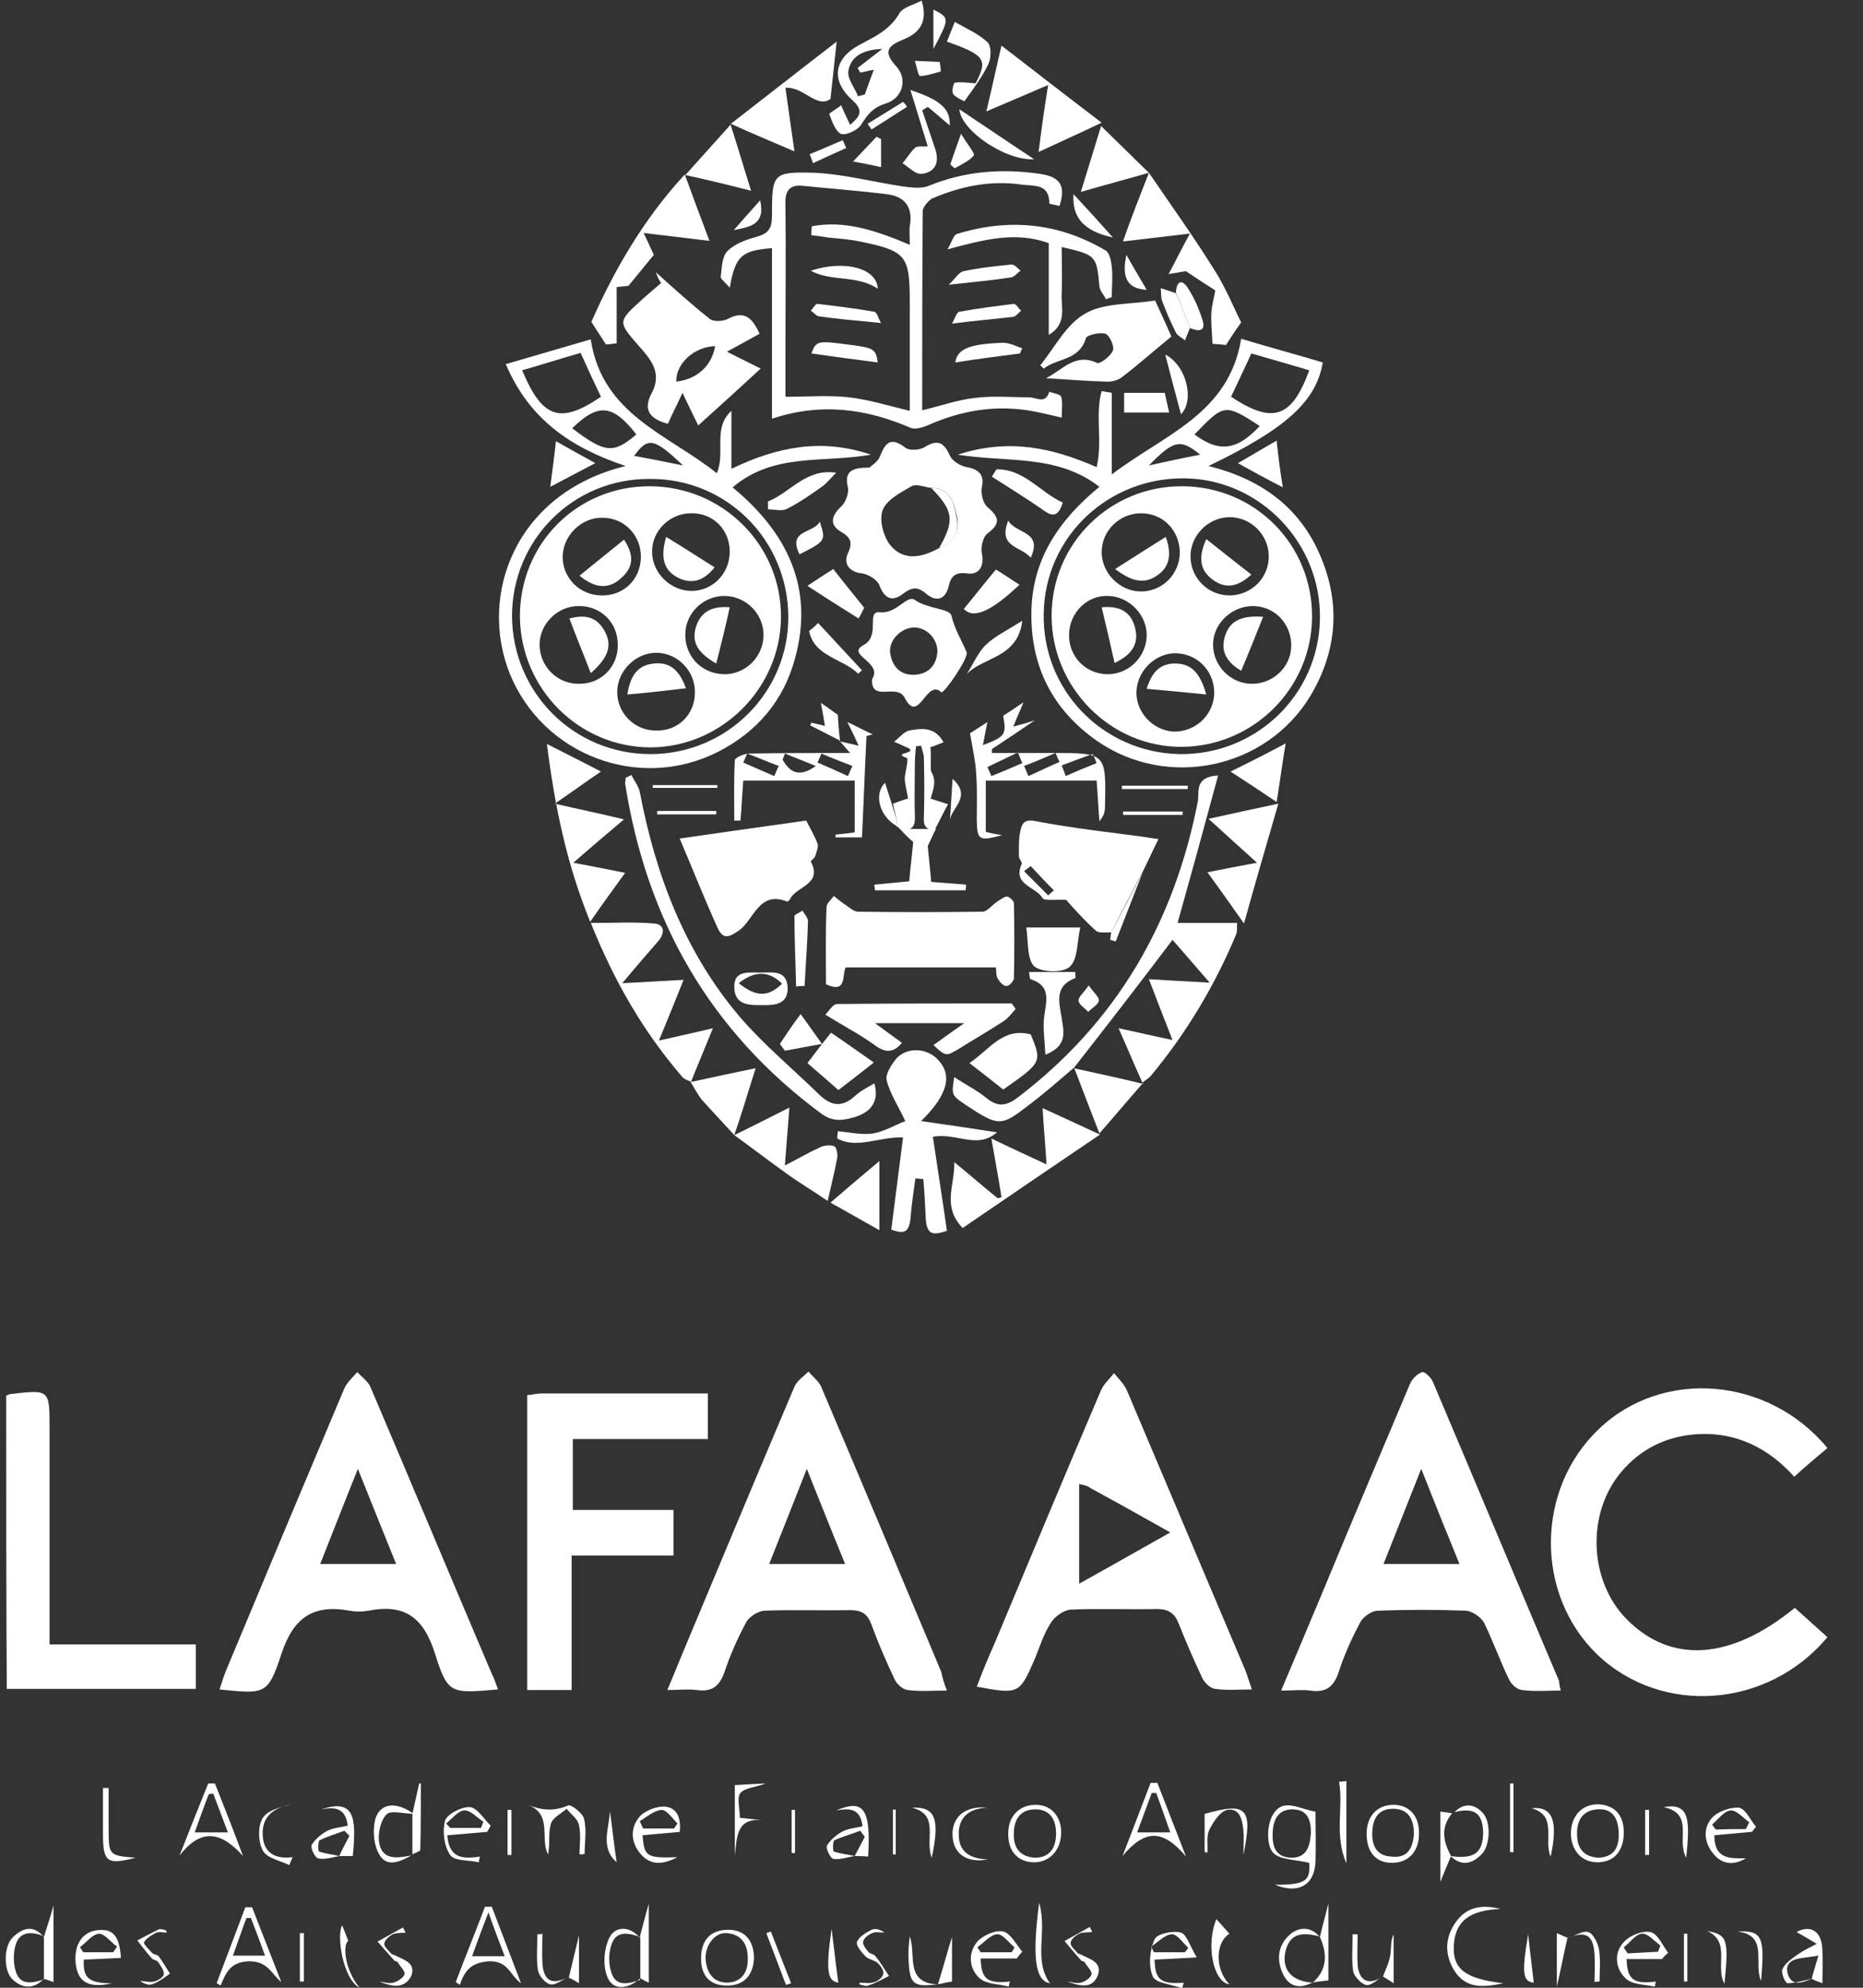 <svg width="30" height="32" viewBox="0 0 30 32" fill="none" xmlns="http://www.w3.org/2000/svg">
<rect x="0" y="0" width="30" height="32" fill="#333333" stroke="none"/>
<path d="M15.248 27.216C15.013 27.216 14.814 27.234 14.614 27.207C14.542 27.198 14.442 27.116 14.406 27.035C14.27 26.745 14.143 26.455 14.034 26.156C13.971 25.984 13.88 25.921 13.69 25.921C13.228 25.93 12.766 25.912 12.304 25.93C12.204 25.939 12.059 26.029 12.014 26.12C11.878 26.374 11.76 26.636 11.67 26.908C11.588 27.144 11.47 27.243 11.217 27.207C11.072 27.189 10.927 27.207 10.746 27.207C10.836 26.99 10.918 26.799 10.99 26.618C11.588 25.187 12.186 23.755 12.793 22.324C12.838 22.224 12.938 22.161 13.02 22.079C13.083 22.161 13.174 22.224 13.219 22.315C13.871 23.846 14.515 25.386 15.158 26.917C15.176 27.017 15.203 27.098 15.248 27.216ZM13.609 25.178C13.4 24.67 13.21 24.19 12.992 23.646C12.775 24.199 12.585 24.679 12.386 25.178C12.82 25.178 13.192 25.178 13.609 25.178Z" fill="white"/>
<path d="M25.133 27.216C24.907 27.216 24.707 27.234 24.508 27.207C24.426 27.198 24.336 27.116 24.299 27.035C24.154 26.736 24.046 26.428 23.901 26.129C23.855 26.038 23.71 25.939 23.611 25.93C23.14 25.912 22.66 25.912 22.189 25.93C22.089 25.93 21.944 26.029 21.898 26.129C21.763 26.383 21.645 26.645 21.554 26.926C21.473 27.162 21.346 27.252 21.101 27.216C20.965 27.198 20.82 27.216 20.63 27.216C20.875 26.636 21.101 26.102 21.328 25.558C21.781 24.462 22.243 23.375 22.705 22.279C22.741 22.197 22.823 22.115 22.904 22.088C22.94 22.079 23.049 22.179 23.076 22.251C23.756 23.855 24.426 25.459 25.106 27.062C25.106 27.108 25.115 27.144 25.133 27.216ZM23.502 25.178C23.294 24.67 23.104 24.199 22.886 23.646C22.669 24.199 22.478 24.67 22.279 25.178C22.696 25.178 23.067 25.178 23.502 25.178Z" fill="white"/>
<path d="M8.019 27.198C7.258 27.262 7.212 27.28 7.004 26.618C6.823 26.048 6.524 25.812 5.935 25.93C5.835 25.948 5.726 25.948 5.627 25.93C5.038 25.821 4.721 26.048 4.531 26.628C4.313 27.289 4.268 27.271 3.534 27.198C3.57 27.099 3.597 26.999 3.634 26.908C4.268 25.386 4.902 23.873 5.545 22.351C5.591 22.252 5.681 22.17 5.754 22.088C5.826 22.17 5.935 22.242 5.971 22.342C6.623 23.873 7.267 25.413 7.919 26.945C7.955 27.017 7.982 27.09 8.019 27.198ZM6.379 25.178C6.17 24.661 5.98 24.19 5.763 23.647C5.536 24.208 5.355 24.68 5.156 25.178C5.572 25.178 5.944 25.178 6.379 25.178Z" fill="white"/>
<path d="M29.427 23.311C29.255 23.456 29.083 23.601 28.893 23.773C28.476 23.311 27.942 23.031 27.262 23.094C26.8 23.139 26.41 23.339 26.111 23.692C25.541 24.362 25.586 25.45 26.193 26.066C26.909 26.791 27.869 26.727 28.902 25.884C29.074 26.038 29.255 26.202 29.427 26.356C28.467 27.506 26.755 27.624 25.722 26.637C24.716 25.667 24.725 23.973 25.749 23.003C26.773 22.025 28.476 22.161 29.427 23.311Z" fill="white"/>
<path d="M20.159 27.198C19.942 27.198 19.751 27.216 19.57 27.189C19.488 27.18 19.398 27.09 19.362 27.017C19.226 26.727 19.099 26.437 18.981 26.138C18.918 25.975 18.818 25.903 18.637 25.903C18.175 25.912 17.704 25.893 17.242 25.912C17.133 25.921 16.988 26.02 16.925 26.12C16.807 26.301 16.743 26.51 16.662 26.709C16.417 27.271 16.408 27.28 15.729 27.153C15.819 26.917 15.91 26.691 16.009 26.473C16.58 25.105 17.151 23.737 17.731 22.378C17.776 22.279 17.867 22.197 17.939 22.106C18.012 22.197 18.102 22.279 18.148 22.387C18.782 23.882 19.416 25.386 20.05 26.881C20.087 26.972 20.114 27.071 20.159 27.198ZM17.378 23.891C17.378 24.426 17.378 24.924 17.378 25.495C17.885 25.214 18.329 24.96 18.845 24.67C18.365 24.399 17.957 24.172 17.559 23.955C17.514 23.919 17.459 23.909 17.378 23.891Z" fill="white"/>
<path d="M8.49 22.46C8.58 22.451 8.653 22.433 8.716 22.433C9.604 22.433 10.483 22.433 11.398 22.433C11.398 22.677 11.398 22.904 11.398 23.166C10.682 23.166 9.967 23.166 9.224 23.166C9.224 23.565 9.224 23.919 9.224 24.308C9.767 24.308 10.293 24.308 10.845 24.308C10.845 24.562 10.845 24.788 10.845 25.042C10.311 25.042 9.776 25.042 9.205 25.042C9.205 25.776 9.205 26.482 9.205 27.207C8.943 27.207 8.725 27.207 8.49 27.207C8.49 25.613 8.49 24.036 8.49 22.46Z" fill="white"/>
<path d="M15.421 7.32C16.254 7.049 16.952 7.212 17.659 7.52C17.758 7.112 17.631 6.677 17.74 6.297C17.794 6.306 17.849 6.315 17.903 6.324C17.903 6.732 17.903 7.148 17.903 7.638C18.746 6.994 19.788 6.668 19.987 5.454C20.44 5.59 20.875 5.708 21.301 5.835C21.192 6.469 20.703 6.904 19.461 7.502C20.295 7.71 20.92 8.154 21.255 8.933C21.59 9.703 21.536 10.464 21.11 11.189C20.404 12.376 18.8 12.72 17.659 11.923C16.952 11.425 16.599 10.736 16.608 9.866C16.617 9.006 17.052 8.371 17.704 7.837C17.024 7.311 16.236 7.447 15.421 7.32ZM18.99 12.14C20.223 12.159 21.237 11.189 21.255 9.957C21.273 8.752 20.304 7.728 19.099 7.701C17.849 7.674 16.825 8.643 16.807 9.875C16.78 11.108 17.758 12.113 18.99 12.14ZM19.824 6.387C20.494 6.831 20.802 6.732 21.083 5.961C20.775 5.871 20.467 5.78 20.15 5.69C20.041 5.934 19.933 6.152 19.824 6.387ZM19.235 6.994C19.634 7.293 19.924 7.248 20.286 6.858C19.724 6.496 19.715 6.496 19.235 6.994ZM18.501 7.493C18.791 7.429 19.036 7.375 19.326 7.32C19.008 7.058 18.9 7.085 18.501 7.493Z" fill="white"/>
<path d="M10.075 7.502C9.178 7.203 8.517 6.741 8.145 5.862C8.617 5.726 9.042 5.599 9.513 5.463C9.695 6.677 10.764 6.994 11.543 7.619C11.688 7.275 11.47 6.895 11.778 6.614C11.778 6.904 11.778 7.194 11.778 7.547C12.512 7.194 13.228 7.049 14.025 7.32C13.246 7.456 12.458 7.284 11.797 7.846C12.666 8.562 13.119 9.459 12.802 10.6C12.621 11.28 12.186 11.787 11.561 12.104C10.293 12.747 8.743 12.159 8.209 10.845C7.701 9.576 8.299 7.937 10.075 7.502ZM10.474 12.14C11.706 12.14 12.703 11.144 12.694 9.921C12.684 8.688 11.697 7.701 10.465 7.71C9.233 7.701 8.245 8.688 8.245 9.921C8.254 11.153 9.242 12.14 10.474 12.14ZM9.677 6.387C9.568 6.161 9.459 5.925 9.35 5.681C9.033 5.771 8.725 5.871 8.408 5.961C8.734 6.741 9.024 6.831 9.677 6.387ZM10.247 6.994C9.867 6.505 9.631 6.487 9.214 6.895C9.74 7.293 9.876 7.311 10.247 6.994ZM10.999 7.493C10.528 7.049 10.438 7.031 10.211 7.339C10.456 7.384 10.691 7.429 10.999 7.493Z" fill="white"/>
<path d="M0.1 22.469C0.136 22.451 0.154 22.442 0.173 22.442C0.798 22.369 0.798 22.369 0.798 22.985C0.798 24.018 0.798 25.051 0.798 26.075C0.798 26.193 0.798 26.319 0.798 26.473C1.595 26.473 2.365 26.473 3.153 26.473C3.153 26.727 3.153 26.945 3.153 27.189C2.148 27.189 1.142 27.189 0.109 27.189C0.1 25.631 0.1 24.054 0.1 22.469Z" fill="white"/>
<path d="M17.061 3.316C17.006 3.298 16.897 3.289 16.897 3.271C16.897 2.945 16.635 2.999 16.453 2.972C15.946 2.899 15.466 2.999 15.004 3.198C14.95 3.234 14.859 3.334 14.859 3.398C14.85 4.458 14.85 5.518 14.85 6.605C15.158 6.532 15.43 6.433 15.71 6.405C15.991 6.369 16.281 6.396 16.571 6.396C16.689 6.396 16.834 6.514 16.897 6.306C16.961 6.333 17.07 6.342 17.088 6.387C17.115 6.478 17.097 6.587 17.097 6.723C16.897 6.677 16.725 6.632 16.544 6.605C16 6.523 15.475 6.614 14.977 6.831C14.877 6.877 14.741 6.922 14.66 6.886C13.944 6.578 13.219 6.478 12.431 6.741C12.431 5.798 12.431 4.892 12.431 3.995C11.941 4.032 11.842 4.122 11.751 4.63C11.679 4.548 11.606 4.494 11.606 4.458C11.624 4.313 11.624 4.131 11.715 4.041C11.833 3.923 12.014 3.86 12.177 3.814C12.376 3.76 12.431 3.678 12.431 3.47C12.431 2.8 12.44 2.763 13.101 2.781C13.572 2.8 14.043 2.926 14.524 2.999C14.669 3.017 14.832 3.044 14.959 2.99C15.538 2.754 16.136 2.709 16.752 2.8C17.042 2.845 17.178 2.963 17.061 3.316ZM13.065 3.787C13.065 3.742 13.065 3.697 13.074 3.642C13.609 3.542 14.116 3.715 14.65 3.941C14.65 3.805 14.641 3.724 14.65 3.642C14.705 3.343 14.578 3.162 14.279 3.126C13.826 3.071 13.364 3.035 12.911 2.99C12.694 2.972 12.639 3.099 12.648 3.298C12.657 4.077 12.648 4.865 12.648 5.653C12.648 5.907 12.648 6.161 12.648 6.387C13.02 6.387 13.346 6.36 13.672 6.396C13.989 6.433 14.306 6.532 14.65 6.614C14.65 6.016 14.65 5.445 14.65 4.865C14.65 4.113 14.596 4.041 13.844 3.887C13.672 3.851 13.5 3.841 13.328 3.823C13.228 3.805 13.146 3.796 13.065 3.787Z" fill="white"/>
<path d="M13.998 7.529C14.025 7.502 14.134 7.438 14.17 7.348C14.261 7.112 14.351 7.031 14.587 7.212C14.65 7.257 14.814 7.248 14.895 7.194C15.094 7.076 15.194 7.112 15.294 7.33C15.33 7.42 15.466 7.502 15.566 7.52C15.774 7.556 15.855 7.656 15.81 7.846C15.792 7.946 15.828 8.1 15.901 8.163C16.091 8.326 16.118 8.426 15.901 8.589C15.828 8.643 15.792 8.806 15.81 8.906C15.855 9.105 15.774 9.259 15.575 9.232C15.384 9.205 15.312 9.277 15.276 9.441C15.221 9.658 15.076 9.694 14.913 9.558C14.777 9.441 14.687 9.45 14.542 9.558C14.37 9.694 14.243 9.64 14.161 9.422C14.125 9.332 13.989 9.25 13.889 9.232C13.69 9.214 13.572 9.087 13.654 8.906C13.735 8.734 13.699 8.652 13.545 8.562C13.355 8.453 13.382 8.308 13.545 8.154C13.618 8.091 13.672 7.937 13.654 7.846C13.6 7.629 13.672 7.52 13.998 7.529ZM15.122 8.824C15.366 8.743 15.457 8.535 15.412 8.326C15.366 8.118 15.312 7.855 15.004 7.855C14.895 7.846 14.759 7.783 14.678 7.828C14.505 7.928 14.279 8.045 14.216 8.208C14.152 8.362 14.225 8.625 14.324 8.761C14.542 9.042 14.841 8.978 15.122 8.824Z" fill="white"/>
<path d="M17.296 17.187C17.051 17.395 16.816 17.604 16.562 17.794C16.118 18.138 16.082 18.138 15.547 17.785C15.321 17.631 15.321 17.631 15.366 17.341C15.547 17.459 15.729 17.549 15.883 17.676C16.064 17.821 16.2 17.812 16.39 17.667C17.985 16.453 18.909 14.849 19.289 12.901C19.316 12.756 19.226 12.503 19.615 12.485C19.398 13.291 19.189 14.052 18.963 14.858C19.262 14.858 19.588 14.858 19.923 14.858C19.914 14.949 19.923 14.985 19.914 15.021C19.57 15.855 19.108 16.625 18.537 17.314C18.501 17.359 18.447 17.386 18.392 17.431L18.401 17.441C18.274 17.16 18.157 16.879 18.012 16.553C18.311 16.616 18.573 16.679 18.881 16.743C18.746 16.398 18.628 16.1 18.501 15.764C18.836 15.783 19.126 15.801 19.479 15.819C19.226 15.529 19.026 15.293 18.881 15.13C18.347 15.837 17.822 16.516 17.296 17.187Z" fill="white"/>
<path d="M16.037 15.574C15.203 15.574 14.415 15.574 13.618 15.574C13.554 15.701 13.645 16 13.301 15.846C13.301 15.438 13.291 15.021 13.31 14.605C13.31 14.541 13.382 14.487 13.427 14.424C13.482 14.469 13.536 14.514 13.591 14.55C13.663 14.596 13.745 14.677 13.817 14.677C14.488 14.686 15.158 14.686 15.819 14.677C15.901 14.677 15.982 14.559 16.073 14.505C16.118 14.478 16.173 14.433 16.218 14.433C16.263 14.442 16.327 14.505 16.327 14.541C16.336 14.94 16.336 15.348 16.327 15.746C16.327 15.792 16.254 15.873 16.209 15.873C16.164 15.882 16.1 15.81 16.073 15.764C16.037 15.719 16.046 15.647 16.037 15.574Z" fill="white"/>
<path d="M10.564 4.385C10.845 4.639 11.135 4.901 11.434 5.137C11.498 5.182 11.643 5.173 11.715 5.137C11.978 4.992 12.114 5.11 12.231 5.373C12.068 5.463 11.905 5.554 11.706 5.662C11.887 5.753 12.05 5.835 12.249 5.934C11.914 6.242 11.597 6.532 11.244 6.849C11.153 6.668 11.081 6.514 10.99 6.324C10.909 6.505 10.827 6.659 10.755 6.822C10.474 6.75 10.347 6.605 10.492 6.333C10.673 5.998 10.474 5.78 10.274 5.554C9.948 5.182 9.957 5.173 10.311 4.847C10.41 4.756 10.519 4.666 10.646 4.557C10.61 4.512 10.573 4.421 10.564 4.385ZM10.89 6.143C11.226 6.106 11.461 5.889 11.516 5.572C11.181 5.581 10.882 5.853 10.89 6.143Z" fill="white"/>
<path d="M10.945 13.499C11.624 13.4 12.286 13.309 12.983 13.21C13.029 13.309 13.11 13.436 13.165 13.581C13.183 13.635 13.146 13.717 13.128 13.78C13.119 13.816 13.056 13.853 13.056 13.871C13.255 14.242 12.811 14.27 12.721 14.478C12.712 14.496 12.684 14.514 12.675 14.514C12.222 14.333 12.141 14.804 11.905 14.976C11.733 15.094 11.643 15.13 11.552 14.931C11.344 14.469 11.153 13.989 10.945 13.499Z" fill="white"/>
<path d="M17.894 15.012C17.812 15.003 17.704 15.03 17.649 14.985C17.459 14.813 17.287 14.623 17.169 14.487C16.988 14.478 16.816 14.505 16.789 14.46C16.68 14.269 16.299 14.251 16.453 13.907C16.462 13.88 16.408 13.825 16.408 13.789C16.408 13.635 16.399 13.472 16.444 13.327C16.49 13.164 16.625 13.209 16.77 13.237C17.314 13.336 17.867 13.4 18.419 13.472C18.465 13.481 18.519 13.49 18.655 13.508C18.555 13.708 18.483 13.871 18.401 14.034C18.229 14.36 18.057 14.686 17.894 15.012ZM16.598 13.943C16.562 13.97 16.526 13.998 16.49 14.025C16.616 14.152 16.752 14.287 16.879 14.414C16.906 14.387 16.943 14.36 16.97 14.333C16.843 14.206 16.725 14.079 16.598 13.943Z" fill="white"/>
<path d="M14.832 18.048C15.276 18.111 15.647 18.165 16.055 18.229C15.729 18.51 15.402 18.229 15.022 18.301C15.095 18.8 15.176 19.298 15.248 19.814C14.986 19.905 14.913 19.86 14.904 19.552C14.895 19.361 14.886 19.171 14.868 18.981C14.823 18.981 14.787 18.972 14.741 18.972C14.714 19.162 14.687 19.343 14.669 19.533C14.651 19.832 14.587 19.878 14.352 19.796C14.415 19.298 14.478 18.809 14.542 18.31C14.143 18.301 13.799 18.501 13.482 18.328C13.482 18.292 13.491 18.247 13.491 18.211C13.681 18.229 13.88 18.274 14.062 18.247C14.252 18.211 14.433 18.102 14.578 18.048C14.469 17.812 14.334 17.613 14.279 17.395C14.252 17.296 14.352 17.142 14.433 17.042C14.605 16.852 14.922 16.87 15.095 17.051C15.339 17.296 15.276 17.613 14.832 18.048Z" fill="white"/>
<path d="M10.166 12.476C10.211 12.566 10.284 12.657 10.302 12.747C10.555 14.079 11.027 15.329 11.914 16.371C12.304 16.824 12.766 17.205 13.192 17.622C13.391 17.812 13.563 17.83 13.772 17.64C13.862 17.558 13.971 17.504 14.08 17.441C14.152 17.694 14.062 17.893 13.763 17.984C13.6 18.029 13.427 18.075 13.228 17.93C11.425 16.598 10.41 14.804 10.066 12.611C10.066 12.584 10.075 12.557 10.075 12.521C10.111 12.503 10.139 12.494 10.166 12.476Z" fill="white"/>
<path d="M11.126 17.413C11.081 17.395 11.027 17.377 10.99 17.341C10.374 16.625 9.903 15.828 9.514 14.858C9.894 14.858 10.211 14.84 10.528 14.867C10.7 14.877 10.71 15.012 10.61 15.139C10.429 15.348 10.247 15.556 10.021 15.828C10.374 15.81 10.664 15.792 11.008 15.774C10.873 16.109 10.755 16.408 10.61 16.752C10.918 16.68 11.181 16.625 11.48 16.553C11.353 16.87 11.235 17.142 11.126 17.422C11.117 17.422 11.126 17.413 11.126 17.413Z" fill="white"/>
<path d="M16.843 6.088C17.106 5.962 17.314 5.672 17.668 5.844C17.713 5.862 17.885 5.735 17.921 5.644C17.948 5.572 17.867 5.4 17.803 5.373C17.713 5.346 17.504 5.391 17.486 5.445C17.378 5.808 17.024 5.762 16.807 5.934C16.789 5.916 16.771 5.898 16.752 5.88C16.988 5.59 17.169 5.219 17.477 5.047C17.776 4.874 18.193 4.902 18.601 4.838C18.682 5.019 18.782 5.228 18.863 5.418C18.573 5.654 18.32 5.88 18.057 6.079C17.994 6.125 17.885 6.152 17.803 6.143C17.477 6.134 17.16 6.107 16.843 6.088Z" fill="white"/>
<path d="M14.043 10.935C14.225 10.655 13.609 10.546 13.908 10.383C14.188 10.229 13.935 9.83 14.17 9.857C14.442 9.884 14.605 9.567 14.732 9.658C14.931 9.803 15.294 9.794 15.321 9.912C15.375 10.138 15.484 10.301 15.566 10.501C15.602 10.591 15.194 11.18 15.158 11.144C14.913 10.917 14.796 11.678 14.569 11.234C14.442 10.99 14.025 11.316 14.043 10.935ZM15.095 10.482C15.095 10.283 14.922 10.102 14.723 10.102C14.515 10.102 14.315 10.301 14.333 10.501C14.361 10.727 14.496 10.872 14.723 10.863C14.941 10.854 15.085 10.718 15.095 10.482Z" fill="white"/>
<path d="M15.031 16.825C15.185 16.716 15.33 16.607 15.529 16.471C15.031 16.471 14.587 16.471 14.089 16.471C14.252 16.589 14.388 16.689 14.524 16.788C14.388 16.951 14.261 16.951 14.098 16.834C13.862 16.661 13.6 16.526 13.291 16.335C13.346 16.281 13.409 16.163 13.482 16.163C14.415 16.154 15.357 16.154 16.29 16.154C16.308 16.181 16.336 16.208 16.354 16.245C16.29 16.317 16.227 16.399 16.154 16.444C15.919 16.598 15.665 16.743 15.421 16.897C15.23 17.006 15.23 17.006 15.031 16.825Z" fill="white"/>
<path d="M16.127 19.271C16.082 18.981 16.028 18.7 15.964 18.328C16.299 18.491 16.562 18.609 16.852 18.745C16.834 18.437 16.807 18.165 16.789 17.839C17.088 17.975 17.341 18.093 17.713 18.265C16.924 18.799 16.218 19.28 15.502 19.769C15.158 19.416 15.384 19.062 15.366 18.709C15.602 18.899 15.828 19.099 16.064 19.289C16.091 19.289 16.109 19.28 16.127 19.271Z" fill="white"/>
<path d="M9.504 14.84C9.124 13.907 8.934 12.983 8.807 11.977C9.106 12.131 9.368 12.258 9.677 12.421C9.423 12.593 9.214 12.747 8.934 12.938C9.323 13.028 9.64 13.092 10.048 13.191C9.758 13.436 9.523 13.635 9.233 13.889C9.568 13.952 9.803 13.998 10.066 14.052C9.876 14.315 9.704 14.55 9.504 14.84Z" fill="white"/>
<path d="M18.501 2.781C18.854 3.298 19.217 3.805 19.552 4.34C19.733 4.621 19.86 4.938 19.987 5.191C19.887 5.327 19.824 5.427 19.742 5.554C19.67 5.545 19.561 5.536 19.525 5.536C19.516 5.345 19.498 5.182 19.507 5.028C19.516 4.902 19.552 4.784 19.57 4.675C19.443 4.593 19.298 4.503 19.099 4.367C19.081 4.367 18.981 4.385 18.818 4.412C18.945 4.177 19.035 3.986 19.162 3.76C18.782 3.805 18.456 3.842 18.084 3.887C18.22 3.488 18.365 3.135 18.501 2.781Z" fill="white"/>
<path d="M11.027 2.809C11.153 3.153 11.28 3.497 11.425 3.878C11.063 3.832 10.728 3.796 10.365 3.751C10.438 3.905 10.492 4.023 10.528 4.104C10.401 4.258 10.284 4.403 10.12 4.602C10.111 4.602 10.012 4.612 9.93 4.621C9.93 4.92 9.93 5.21 9.93 5.527C9.903 5.527 9.822 5.545 9.758 5.545C9.686 5.436 9.622 5.336 9.523 5.182C9.885 4.358 10.365 3.524 11.027 2.809Z" fill="white"/>
<path d="M13.69 2.011C13.79 1.912 13.953 1.812 13.726 1.613C13.382 1.305 13.418 0.951 13.835 0.725C14.089 0.589 14.333 0.48 14.487 0.208C14.542 0.118 14.705 0.082 14.841 0.009C14.95 0.362 14.796 0.535 14.551 0.634C14.306 0.734 14.207 0.824 14.433 1.069C14.623 1.277 14.533 1.585 14.261 1.667C14.062 1.73 13.971 1.839 13.871 2.002C13.817 2.093 13.627 2.183 13.545 2.156C13.455 2.12 13.4 1.957 13.355 1.839C13.346 1.821 13.482 1.749 13.545 1.694C13.581 1.785 13.627 1.875 13.69 2.011ZM14.071 1.123C13.962 1.142 13.908 1.16 13.853 1.169C13.835 1.142 13.826 1.114 13.808 1.096C13.926 1.006 14.043 0.915 14.207 0.788C13.917 0.797 13.708 0.897 13.663 1.132C13.636 1.259 13.763 1.413 13.817 1.549C13.853 1.54 13.889 1.531 13.926 1.522C13.962 1.413 14.007 1.296 14.071 1.123Z" fill="white"/>
<path d="M17.812 4.82C17.776 4.747 17.713 4.684 17.704 4.612C17.659 4.113 17.649 4.104 17.097 3.977C17.097 4.231 17.106 4.467 17.097 4.711C17.079 4.938 17.196 5.21 16.888 5.391C16.888 4.883 16.888 4.403 16.888 3.914C16.354 3.724 15.865 3.851 15.258 4.014C15.33 3.887 15.357 3.787 15.402 3.769C16.245 3.506 17.052 3.588 17.803 4.032C17.867 4.068 17.894 4.204 17.903 4.295C17.921 4.458 17.903 4.621 17.903 4.784C17.876 4.793 17.84 4.802 17.812 4.82Z" fill="white"/>
<path d="M16.879 1.368C16.544 1.513 16.263 1.631 15.883 1.794C15.973 1.422 16.037 1.114 16.127 0.734C16.68 1.16 17.178 1.549 17.74 1.975C17.378 2.147 17.079 2.283 16.725 2.446C16.771 2.075 16.816 1.749 16.879 1.368Z" fill="white"/>
<path d="M16.662 11.597C16.435 11.751 16.209 11.905 15.973 12.059C15.973 12.077 15.973 12.104 15.973 12.122C16.299 12.122 16.635 12.122 16.961 12.122C17.812 12.122 17.812 12.122 17.794 12.983C17.794 13.065 17.776 13.137 17.704 13.219C17.686 13.01 17.677 12.793 17.659 12.566C17.061 12.566 16.481 12.566 15.874 12.566C15.874 12.838 15.874 13.101 15.874 13.391C15.937 13.409 16.019 13.427 16.136 13.445C15.765 13.545 15.738 13.527 15.729 13.21C15.729 12.965 15.738 12.711 15.72 12.467C15.711 12.267 15.665 12.068 15.62 11.805C15.674 11.769 15.792 11.697 15.901 11.624C15.874 11.742 15.856 11.86 15.828 11.995C16.191 11.86 16.209 11.823 16.154 11.524C16.263 11.452 16.372 11.379 16.481 11.307C16.435 11.425 16.381 11.533 16.318 11.697C16.49 11.651 16.58 11.624 16.662 11.597ZM16.463 12.285C16.435 12.231 16.417 12.168 16.39 12.113C16.227 12.195 16.064 12.267 15.901 12.349C15.919 12.394 15.946 12.448 15.964 12.494C16.127 12.43 16.29 12.358 16.463 12.285ZM16.49 12.331C16.517 12.385 16.535 12.439 16.562 12.494C16.725 12.421 16.888 12.34 17.061 12.267C17.042 12.222 17.015 12.168 16.997 12.122C16.825 12.195 16.662 12.267 16.49 12.331ZM17.097 12.322C17.115 12.376 17.142 12.43 17.16 12.494C17.323 12.421 17.495 12.349 17.659 12.285C17.64 12.24 17.622 12.186 17.595 12.14C17.432 12.195 17.269 12.258 17.097 12.322Z" fill="white"/>
<path d="M13.645 11.624C13.781 11.687 13.917 11.76 14.053 11.823C14.016 11.832 13.98 11.841 13.953 11.851C13.926 12.385 13.908 12.92 13.88 13.481C13.736 13.481 13.6 13.481 13.455 13.481C13.455 13.463 13.455 13.454 13.455 13.436C13.545 13.427 13.645 13.418 13.763 13.4C13.763 13.128 13.763 12.865 13.763 12.566C13.165 12.566 12.576 12.566 11.969 12.566C11.951 12.793 11.942 13.001 11.924 13.21C11.887 13.21 11.86 13.21 11.824 13.21C11.824 12.883 11.815 12.566 11.833 12.24C11.833 12.195 11.987 12.131 12.068 12.131C12.594 12.122 13.119 12.122 13.69 12.122C13.609 12.032 13.563 11.977 13.518 11.923L13.509 11.932C13.591 11.95 13.672 11.968 13.826 12.005C13.754 11.841 13.699 11.733 13.645 11.624ZM12.639 12.131C12.63 12.168 12.612 12.195 12.603 12.231C12.721 12.439 12.875 12.521 13.137 12.331C12.974 12.267 12.802 12.195 12.639 12.131ZM12.467 12.494C12.494 12.439 12.512 12.385 12.54 12.331C12.367 12.267 12.204 12.195 12.032 12.131C12.014 12.177 11.987 12.231 11.969 12.276C12.132 12.349 12.304 12.421 12.467 12.494ZM13.654 12.494C13.681 12.439 13.699 12.385 13.726 12.331C13.563 12.267 13.391 12.204 13.228 12.131C13.21 12.177 13.183 12.231 13.165 12.276C13.337 12.349 13.5 12.421 13.654 12.494Z" fill="white"/>
<path d="M11.769 1.993C12.331 1.558 12.884 1.123 13.473 0.67C13.437 1.006 13.409 1.268 13.373 1.595C13.146 1.749 12.947 1.395 12.648 1.413C12.694 1.739 12.739 2.066 12.793 2.437C12.413 2.274 12.086 2.138 11.769 1.993Z" fill="white"/>
<path d="M20.585 12.938C20.386 13.626 20.213 14.215 20.032 14.867C19.815 14.559 19.643 14.315 19.443 14.043C19.715 13.989 19.942 13.943 20.241 13.889C19.978 13.653 19.751 13.445 19.461 13.182C19.86 13.092 20.168 13.028 20.585 12.938Z" fill="white"/>
<path d="M11.824 18.274C12.105 18.138 12.386 17.993 12.712 17.83C12.684 18.165 12.666 18.437 12.639 18.763C12.866 18.645 13.038 18.546 13.219 18.464C13.282 18.437 13.382 18.428 13.436 18.455C13.473 18.473 13.491 18.582 13.482 18.636C13.445 18.845 13.391 19.053 13.328 19.334C13.092 19.171 12.875 19.044 12.675 18.899C12.395 18.7 12.114 18.482 11.824 18.274Z" fill="white"/>
<path d="M14.442 13.21C14.424 13.119 14.397 13.037 14.379 12.938C14.478 12.902 14.551 12.874 14.623 12.856C14.605 12.748 14.578 12.648 14.569 12.548C14.569 12.467 14.596 12.385 14.605 12.304C14.614 12.267 14.614 12.204 14.605 12.204C14.361 12.113 14.741 12.14 14.642 12.05C14.578 12.023 14.506 11.986 14.397 11.941C14.488 11.869 14.56 11.778 14.642 11.76C14.841 11.724 15.058 11.697 15.194 11.95C15.122 11.977 15.058 12.005 14.977 12.032C15.004 12.05 14.977 12.385 14.995 12.421C15.085 12.566 15.031 12.702 14.986 12.856C15.058 12.883 15.131 12.902 15.267 12.947C15.185 13.092 15.122 13.228 15.049 13.364L15.058 13.354C14.913 13.364 14.868 13.3 14.877 13.155C14.886 12.838 14.886 12.521 14.877 12.204C14.877 12.14 14.85 12.077 14.832 12.005C14.805 12.005 14.777 12.014 14.75 12.014C14.741 12.113 14.732 12.204 14.732 12.304C14.732 12.584 14.723 12.856 14.732 13.137C14.741 13.291 14.696 13.373 14.533 13.354C14.497 13.336 14.469 13.318 14.433 13.3V13.309C14.442 13.264 14.442 13.237 14.442 13.21Z" fill="white"/>
<path d="M16.154 17.54C15.973 17.395 15.81 17.268 15.611 17.114C15.937 16.897 16.145 16.534 16.598 16.652C16.78 17.096 16.78 17.105 16.154 17.54Z" fill="white"/>
<path d="M18.501 2.781C18.157 2.881 17.812 2.972 17.405 3.089C17.523 2.7 17.622 2.392 17.731 2.029C18.012 2.301 18.256 2.546 18.501 2.781Z" fill="white"/>
<path d="M18.41 17.431C18.184 17.685 17.966 17.948 17.704 18.247C17.55 17.848 17.423 17.522 17.296 17.187L17.287 17.196C17.658 17.277 18.039 17.359 18.41 17.45V17.431Z" fill="white"/>
<path d="M11.036 2.818C11.28 2.546 11.525 2.274 11.769 2.002L11.76 1.993C11.869 2.328 11.969 2.673 12.095 3.071C11.706 2.972 11.371 2.89 11.036 2.818Z" fill="white"/>
<path d="M11.824 18.274C11.652 18.084 11.479 17.902 11.307 17.712C11.235 17.622 11.181 17.513 11.117 17.413L11.108 17.422C11.443 17.35 11.778 17.277 12.168 17.196C12.05 17.576 11.942 17.93 11.824 18.274Z" fill="white"/>
<path d="M14.442 13.291C14.478 13.309 14.505 13.327 14.542 13.345C14.723 13.345 14.895 13.345 15.076 13.345L15.067 13.354C15.031 13.418 15.004 13.49 14.94 13.617C14.95 13.753 14.977 13.97 14.995 14.197C15.194 14.215 15.375 14.224 15.556 14.242C15.556 14.27 15.556 14.306 15.547 14.333C15.058 14.333 14.569 14.333 14.089 14.333C14.089 14.306 14.08 14.27 14.08 14.242C14.261 14.224 14.442 14.206 14.641 14.188C14.66 13.97 14.687 13.762 14.705 13.554C14.614 13.481 14.533 13.391 14.442 13.291Z" fill="white"/>
<path d="M16.526 14.931C16.834 14.931 17.079 14.931 17.396 14.931C17.341 15.166 17.36 15.447 17.224 15.565C17.115 15.665 16.771 15.656 16.653 15.556C16.535 15.438 16.562 15.166 16.526 14.931Z" fill="white"/>
<path d="M14.071 17.105C13.853 17.277 13.681 17.413 13.5 17.549C13.319 17.386 13.146 17.241 13.002 17.114C13.119 16.96 13.228 16.815 13.382 16.625C13.572 16.752 13.799 16.915 14.071 17.105Z" fill="white"/>
<path d="M14.161 19.805C13.853 19.633 13.636 19.506 13.373 19.361C13.645 19.126 13.889 18.917 14.161 18.691C14.161 19.071 14.161 19.406 14.161 19.805Z" fill="white"/>
<path d="M16.834 16.979C16.825 16.77 16.789 16.553 16.816 16.353C16.852 16.1 16.924 15.873 16.598 15.764C16.58 15.764 16.58 15.71 16.571 15.647C16.825 15.647 17.07 15.647 17.314 15.647C17.314 15.692 17.323 15.746 17.314 15.746C16.979 15.873 17.051 16.127 17.097 16.39C17.124 16.598 17.205 16.834 16.834 16.979Z" fill="white"/>
<path d="M14.94 2.355C14.841 2.047 14.759 1.758 14.66 1.449C15.158 1.613 15.303 1.758 15.294 2.02C15.185 1.93 15.067 1.821 14.94 1.721C14.913 1.739 14.877 1.758 14.85 1.776C14.922 1.984 14.986 2.183 15.058 2.392C15.131 2.609 15.067 2.772 14.841 2.799C14.741 2.808 14.632 2.691 14.533 2.627C14.605 2.546 14.66 2.446 14.741 2.374C14.786 2.346 14.859 2.365 14.94 2.355Z" fill="white"/>
<path d="M20.703 11.968C20.648 12.294 20.612 12.575 20.558 12.911C20.313 12.747 20.096 12.602 19.815 12.421C20.132 12.267 20.395 12.131 20.703 11.968Z" fill="white"/>
<path d="M15.71 1.341C15.91 0.96 15.864 0.888 15.248 0.67C15.285 0.58 15.321 0.489 15.375 0.353C15.566 0.462 15.756 0.544 15.901 0.679C15.964 0.734 15.964 0.924 15.919 1.024C15.819 1.241 15.665 1.44 15.529 1.631C15.529 1.631 15.384 1.567 15.348 1.513C15.321 1.468 15.357 1.332 15.375 1.332C15.466 1.314 15.575 1.332 15.71 1.341Z" fill="white"/>
<path d="M20.531 30.342C21.029 30.342 21.101 30.279 21.083 29.989C20.857 29.934 20.594 29.943 20.494 29.817C20.395 29.699 20.404 29.409 20.476 29.255C20.639 28.911 20.92 29.128 21.183 29.164C21.183 29.445 21.192 29.708 21.183 29.98C21.165 30.351 20.902 30.496 20.531 30.342ZM21.11 29.509C21.11 29.327 21.074 29.128 20.811 29.128C20.585 29.128 20.503 29.291 20.494 29.5C20.485 29.717 20.531 29.898 20.793 29.907C21.038 29.907 21.092 29.735 21.11 29.509Z" fill="white"/>
<path d="M4.059 30.704C4.213 31.103 4.376 31.511 4.53 31.909C4.367 31.773 4.313 31.574 4.014 31.574C3.715 31.583 3.643 31.746 3.552 31.964C3.534 31.955 3.507 31.936 3.489 31.927C3.643 31.52 3.797 31.112 3.951 30.704C3.987 30.704 4.023 30.704 4.059 30.704ZM4.268 31.483C4.186 31.257 4.114 31.067 4.041 30.877C4.014 30.877 3.996 30.877 3.969 30.877C3.896 31.067 3.833 31.257 3.751 31.483C3.942 31.483 4.086 31.483 4.268 31.483Z" fill="white"/>
<path d="M7.919 30.695C8.073 31.103 8.236 31.52 8.39 31.927C8.209 31.801 8.191 31.565 7.874 31.574C7.593 31.592 7.484 31.719 7.403 31.955C7.384 31.936 7.366 31.927 7.339 31.909C7.493 31.502 7.656 31.103 7.81 30.695C7.846 30.695 7.883 30.695 7.919 30.695ZM8.127 31.493C8.037 31.257 7.964 31.067 7.865 30.786C7.756 31.067 7.683 31.266 7.602 31.493C7.783 31.493 7.928 31.493 8.127 31.493Z" fill="white"/>
<path d="M18.637 28.702C18.791 29.101 18.945 29.49 19.099 29.889C18.727 29.445 18.438 29.445 18.075 29.88C18.229 29.49 18.374 29.101 18.528 28.702C18.564 28.702 18.601 28.702 18.637 28.702ZM18.311 29.499C18.51 29.499 18.646 29.499 18.845 29.499C18.764 29.264 18.691 29.064 18.619 28.865C18.592 28.865 18.573 28.865 18.546 28.865C18.474 29.064 18.401 29.255 18.311 29.499Z" fill="white"/>
<path d="M2.891 29.871C3.045 29.481 3.199 29.092 3.353 28.711C3.389 28.711 3.425 28.711 3.461 28.711C3.615 29.101 3.769 29.49 3.914 29.88C3.534 29.454 3.217 29.454 2.891 29.871ZM3.135 29.499C3.326 29.499 3.47 29.499 3.67 29.499C3.579 29.264 3.507 29.064 3.434 28.874C3.407 28.874 3.389 28.883 3.362 28.883C3.289 29.064 3.226 29.255 3.135 29.499Z" fill="white"/>
<path d="M16.046 7.556C16.49 7.547 16.752 7.928 17.115 8.091C17.051 8.281 16.979 8.344 16.807 8.217C16.535 8.027 16.254 7.855 15.973 7.674C15.991 7.638 16.019 7.601 16.046 7.556Z" fill="white"/>
<path d="M12.367 8.073C12.73 7.928 12.975 7.538 13.464 7.61C13.391 7.683 13.328 7.764 13.246 7.828C13.065 7.955 12.875 8.091 12.675 8.19C12.594 8.236 12.467 8.199 12.367 8.199C12.367 8.163 12.367 8.118 12.367 8.073Z" fill="white"/>
<path d="M13.002 9.431C13.165 9.323 13.291 9.241 13.418 9.16C13.572 9.359 13.735 9.558 13.917 9.785C13.908 9.794 13.88 9.866 13.826 9.957C13.554 9.785 13.291 9.622 13.002 9.431Z" fill="white"/>
<path d="M15.52 9.803C15.701 9.585 15.855 9.386 16.037 9.169C16.145 9.232 16.272 9.323 16.417 9.413C15.946 9.857 15.674 9.966 15.52 9.803Z" fill="white"/>
<path d="M26.764 31.538C26.573 31.538 26.383 31.538 26.193 31.538C26.202 31.873 26.311 31.946 26.664 31.9C26.655 31.927 26.655 31.955 26.646 31.982C26.492 31.946 26.293 31.955 26.184 31.855C26.012 31.701 25.985 31.447 26.139 31.275C26.229 31.166 26.438 31.076 26.573 31.103C26.691 31.121 26.773 31.32 26.863 31.438C26.827 31.465 26.791 31.502 26.764 31.538ZM26.148 31.348C26.166 31.384 26.193 31.42 26.211 31.447C26.374 31.438 26.537 31.429 26.7 31.42C26.709 31.384 26.727 31.357 26.737 31.32C26.637 31.248 26.537 31.121 26.438 31.13C26.338 31.139 26.247 31.275 26.148 31.348Z" fill="white"/>
<path d="M16.372 31.529C16.182 31.529 15.991 31.529 15.792 31.529C15.801 31.864 15.901 31.937 16.263 31.9C16.254 31.927 16.245 31.955 16.245 31.982C16.082 31.937 15.883 31.946 15.774 31.846C15.602 31.692 15.584 31.438 15.738 31.257C15.828 31.157 16.028 31.067 16.154 31.094C16.272 31.121 16.363 31.302 16.462 31.42C16.426 31.456 16.399 31.493 16.372 31.529ZM16.29 31.429C16.308 31.402 16.327 31.375 16.336 31.348C16.245 31.275 16.145 31.13 16.055 31.139C15.946 31.148 15.846 31.275 15.738 31.348C15.756 31.375 15.774 31.402 15.792 31.429C15.964 31.429 16.127 31.429 16.29 31.429Z" fill="white"/>
<path d="M1.803 31.928C1.441 32.009 1.269 31.919 1.224 31.647C1.178 31.339 1.305 31.112 1.55 31.076C1.812 31.04 1.921 31.148 1.948 31.52C1.749 31.529 1.55 31.538 1.35 31.547C1.332 31.846 1.432 31.928 1.803 31.928ZM1.822 31.429C1.84 31.402 1.867 31.366 1.885 31.339C1.785 31.266 1.686 31.13 1.595 31.13C1.486 31.139 1.387 31.275 1.287 31.348C1.305 31.375 1.323 31.402 1.341 31.429C1.504 31.429 1.667 31.429 1.822 31.429Z" fill="white"/>
<path d="M15.448 1.758C15.855 2.029 16.227 2.283 16.653 2.564C16.191 2.591 15.475 2.102 15.448 1.758Z" fill="white"/>
<path d="M22.85 29.499C22.859 29.798 22.687 29.989 22.415 29.989C22.161 29.989 22.016 29.826 22.007 29.545C21.998 29.246 22.17 29.055 22.442 29.055C22.687 29.055 22.85 29.228 22.85 29.499ZM22.768 29.526C22.768 29.309 22.696 29.128 22.451 29.119C22.206 29.11 22.107 29.264 22.098 29.49C22.089 29.708 22.161 29.88 22.415 29.889C22.669 29.916 22.75 29.753 22.768 29.526Z" fill="white"/>
<path d="M19.271 31.511C18.972 31.529 18.782 31.538 18.592 31.547C18.601 31.873 18.691 31.946 19.063 31.919C19.054 31.946 19.045 31.973 19.036 32.009C18.872 31.946 18.61 31.928 18.564 31.819C18.492 31.656 18.51 31.402 18.592 31.221C18.628 31.13 18.891 31.076 19.017 31.112C19.108 31.139 19.162 31.33 19.271 31.511ZM19.081 31.429C19.099 31.402 19.117 31.384 19.135 31.357C19.045 31.275 18.954 31.13 18.863 31.139C18.755 31.148 18.646 31.266 18.537 31.339C18.555 31.366 18.564 31.402 18.583 31.429C18.755 31.429 18.918 31.429 19.081 31.429Z" fill="white"/>
<path d="M29.174 31.855C29.047 31.882 28.911 31.927 28.784 31.927C28.748 31.927 28.675 31.755 28.703 31.701C28.748 31.601 28.857 31.529 28.947 31.465C29.038 31.402 29.147 31.348 29.255 31.293C29.137 31.221 29.011 31.148 28.929 31.103C29.147 30.985 29.337 31.076 29.346 31.393C29.355 31.565 29.346 31.737 29.346 31.927C29.273 31.9 29.219 31.882 29.174 31.855C29.201 31.746 29.237 31.637 29.282 31.483C29.147 31.502 29.092 31.511 29.029 31.52C28.866 31.538 28.73 31.601 28.793 31.792C28.866 31.991 29.038 31.909 29.174 31.855Z" fill="white"/>
<path d="M28.213 29.49C28.014 29.508 27.815 29.526 27.606 29.545C27.606 29.943 27.869 29.916 28.114 29.916C27.933 30.025 27.751 30.025 27.606 29.862C27.443 29.68 27.416 29.445 27.561 29.273C27.652 29.164 27.86 29.092 27.996 29.101C28.105 29.11 28.186 29.3 28.277 29.409C28.259 29.427 28.232 29.463 28.213 29.49ZM28.114 29.445C28.132 29.409 28.15 29.372 28.168 29.336C28.068 29.264 27.96 29.137 27.869 29.146C27.76 29.155 27.67 29.291 27.57 29.372C27.588 29.4 27.606 29.427 27.634 29.454C27.797 29.445 27.951 29.445 28.114 29.445Z" fill="white"/>
<path d="M9.332 29.853C9.332 29.699 9.359 29.536 9.323 29.382C9.305 29.282 9.196 29.209 9.124 29.119C9.033 29.2 8.897 29.264 8.87 29.363C8.825 29.517 8.861 29.69 8.825 29.853C8.689 29.599 8.906 29.209 8.499 29.055C8.725 29.146 8.925 29.164 9.151 29.064C9.196 29.046 9.387 29.191 9.405 29.282C9.45 29.463 9.414 29.653 9.414 29.844C9.387 29.853 9.359 29.853 9.332 29.853Z" fill="white"/>
<path d="M13.763 29.88C13.645 29.898 13.527 29.943 13.418 29.925C13.373 29.916 13.291 29.753 13.319 29.708C13.373 29.617 13.473 29.536 13.572 29.481C13.663 29.436 13.781 29.427 13.889 29.4C13.853 29.101 13.672 29.11 13.464 29.146C13.908 28.956 14.025 29.119 13.98 29.889C13.908 29.88 13.826 29.88 13.763 29.88C13.817 29.78 13.871 29.672 13.926 29.572C13.899 29.536 13.88 29.508 13.853 29.472C13.717 29.526 13.572 29.563 13.436 29.626C13.409 29.644 13.409 29.798 13.427 29.807C13.536 29.844 13.654 29.853 13.763 29.88Z" fill="white"/>
<path d="M10.945 29.491C10.746 29.509 10.546 29.527 10.347 29.545C10.374 29.889 10.41 29.916 10.909 29.898C10.664 30.025 10.483 30.025 10.329 29.862C10.166 29.681 10.139 29.454 10.284 29.264C10.365 29.155 10.555 29.083 10.691 29.083C10.9 29.092 10.972 29.264 10.945 29.491ZM10.302 29.318C10.32 29.355 10.338 29.4 10.356 29.436C10.519 29.436 10.691 29.436 10.854 29.436C10.872 29.409 10.891 29.382 10.909 29.355C10.827 29.273 10.736 29.137 10.655 29.137C10.528 29.146 10.41 29.255 10.302 29.318Z" fill="white"/>
<path d="M17.088 29.499C17.088 29.771 16.915 29.971 16.671 29.98C16.408 29.989 16.236 29.817 16.236 29.536C16.227 29.246 16.408 29.055 16.68 29.055C16.924 29.055 17.088 29.237 17.088 29.499ZM16.68 29.907C16.915 29.898 17.006 29.735 17.006 29.517C17.006 29.3 16.915 29.128 16.671 29.128C16.417 29.128 16.326 29.309 16.326 29.517C16.317 29.726 16.408 29.898 16.68 29.907Z" fill="white"/>
<path d="M26.148 29.499C26.148 29.789 26.003 29.971 25.74 29.98C25.486 29.989 25.305 29.807 25.296 29.527C25.296 29.237 25.468 29.046 25.74 29.046C26.003 29.064 26.148 29.218 26.148 29.499ZM25.749 29.907C26.012 29.889 26.075 29.717 26.066 29.499C26.057 29.282 25.976 29.11 25.722 29.128C25.477 29.146 25.387 29.318 25.396 29.536C25.396 29.753 25.504 29.898 25.749 29.907Z" fill="white"/>
<path d="M5.464 29.88C5.355 29.898 5.228 29.943 5.119 29.916C5.074 29.907 4.993 29.744 5.02 29.699C5.074 29.608 5.174 29.526 5.273 29.472C5.364 29.427 5.482 29.418 5.6 29.391C5.563 29.092 5.382 29.092 5.174 29.128C5.699 28.956 5.745 29.236 5.681 29.88C5.609 29.88 5.536 29.88 5.464 29.88C5.509 29.771 5.572 29.662 5.627 29.554C5.6 29.526 5.572 29.499 5.545 29.472C5.409 29.526 5.273 29.563 5.147 29.626C5.119 29.644 5.119 29.798 5.137 29.807C5.246 29.844 5.355 29.853 5.464 29.88Z" fill="white"/>
<path d="M24.209 31.928C23.864 32 23.602 32.009 23.421 31.728C23.258 31.465 23.267 31.194 23.439 30.949C23.62 30.686 23.883 30.659 24.163 30.732C23.674 30.75 23.439 30.922 23.412 31.302C23.384 31.692 23.584 31.855 24.209 31.928Z" fill="white"/>
<path d="M20.657 7.846C20.376 7.701 20.177 7.592 19.933 7.456C20.159 7.33 20.331 7.221 20.558 7.094C20.585 7.357 20.612 7.565 20.657 7.846Z" fill="white"/>
<path d="M12.82 15.882C12.811 15.502 12.793 15.13 12.793 14.749C12.793 14.722 12.875 14.695 12.92 14.659C12.956 14.713 13.011 14.777 13.011 14.831C13.002 15.175 12.974 15.529 12.956 15.873C12.911 15.873 12.866 15.873 12.82 15.882Z" fill="white"/>
<path d="M9.586 7.456C9.323 7.592 9.124 7.701 8.861 7.837C8.897 7.565 8.925 7.357 8.952 7.103C9.16 7.221 9.341 7.32 9.586 7.456Z" fill="white"/>
<path d="M15.276 4.584C15.393 4.476 15.439 4.385 15.511 4.367C15.765 4.312 16.028 4.285 16.29 4.258C16.336 4.258 16.39 4.321 16.435 4.358C16.381 4.394 16.336 4.457 16.281 4.466C15.982 4.512 15.683 4.539 15.276 4.584Z" fill="white"/>
<path d="M18.755 6.324C18.782 6.442 18.8 6.523 18.827 6.641C18.583 6.641 18.356 6.641 18.102 6.641C18.102 6.532 18.102 6.442 18.102 6.324C18.32 6.324 18.528 6.324 18.755 6.324Z" fill="white"/>
<path d="M7.846 29.49C7.638 29.509 7.43 29.527 7.203 29.545C7.23 29.934 7.475 29.925 7.729 29.889C7.72 29.916 7.711 29.953 7.711 29.98C7.548 29.943 7.312 29.962 7.249 29.862C7.149 29.717 7.122 29.472 7.167 29.309C7.203 29.201 7.439 29.083 7.566 29.092C7.683 29.101 7.792 29.282 7.901 29.391C7.883 29.427 7.865 29.454 7.846 29.49ZM7.185 29.355C7.203 29.382 7.23 29.4 7.249 29.427C7.412 29.427 7.584 29.427 7.747 29.427C7.756 29.391 7.774 29.364 7.783 29.327C7.683 29.264 7.575 29.137 7.475 29.146C7.384 29.146 7.285 29.273 7.185 29.355Z" fill="white"/>
<path d="M15.33 5.209C15.375 5.137 15.402 5.028 15.448 5.019C15.738 4.965 16.037 4.929 16.327 4.892C16.363 4.892 16.399 4.965 16.444 5.001C16.399 5.037 16.363 5.092 16.317 5.101C16 5.137 15.692 5.164 15.33 5.209Z" fill="white"/>
<path d="M12.141 31.502C12.141 31.782 11.987 31.964 11.724 31.964C11.443 31.973 11.289 31.819 11.289 31.529C11.289 31.239 11.434 31.076 11.706 31.067C11.978 31.058 12.132 31.221 12.141 31.502ZM11.362 31.538C11.38 31.755 11.479 31.918 11.715 31.918C11.951 31.909 12.05 31.737 12.041 31.52C12.041 31.302 11.941 31.139 11.706 31.121C11.516 31.103 11.353 31.311 11.362 31.538Z" fill="white"/>
<path d="M12.286 15.656C12.458 15.656 12.675 15.62 12.684 15.909C12.684 16.181 12.458 16.181 12.286 16.181C12.095 16.181 11.833 16.199 11.824 15.9C11.815 15.601 12.068 15.665 12.286 15.656ZM11.896 15.828C12.177 16.054 12.367 16.054 12.594 15.837C12.385 15.629 12.159 15.62 11.896 15.828Z" fill="white"/>
<path d="M16.426 5.69C16.082 5.735 15.729 5.78 15.384 5.835C15.412 5.617 15.611 5.536 16.154 5.518C16.254 5.518 16.363 5.572 16.462 5.608C16.444 5.635 16.435 5.663 16.426 5.69Z" fill="white"/>
<path d="M16.462 9.993C16.39 10.6 15.828 10.573 15.566 10.854C15.674 10.691 15.747 10.501 15.883 10.374C16.028 10.238 16.218 10.147 16.462 9.993Z" fill="white"/>
<path d="M11.914 29.264C12.068 29.282 12.195 29.291 12.322 29.309C11.851 29.237 11.869 29.572 11.833 29.871C11.833 29.499 11.833 29.137 11.833 28.738C11.987 28.729 12.132 28.72 12.331 28.711C12.159 28.775 11.987 28.784 11.923 28.865C11.86 28.947 11.914 29.11 11.914 29.264Z" fill="white"/>
<path d="M13.237 16.806C12.965 16.852 12.802 16.888 12.639 16.915C12.612 16.879 12.585 16.843 12.558 16.806C12.666 16.643 12.775 16.48 12.893 16.326C12.983 16.453 13.083 16.589 13.237 16.806Z" fill="white"/>
<path d="M13.174 10.029C13.409 10.283 13.645 10.537 13.88 10.79C13.862 10.809 13.844 10.827 13.817 10.845C13.572 10.6 13.11 10.573 13.029 10.156C13.083 10.12 13.129 10.075 13.174 10.029Z" fill="white"/>
<path d="M19.162 5.282C19.135 5.345 19.108 5.409 19.081 5.481C19.036 5.436 18.963 5.409 18.936 5.354C18.854 5.191 18.782 5.028 18.718 4.856C18.691 4.793 18.7 4.711 18.691 4.639C18.773 4.666 18.854 4.693 18.936 4.72C19.017 4.901 19.09 5.092 19.162 5.282Z" fill="white"/>
<path d="M19.398 29.817C19.398 29.608 19.398 29.409 19.398 29.201C20.078 29.01 20.177 29.101 20.023 29.862C20.023 29.735 20.032 29.599 20.023 29.472C20.005 29.3 19.969 29.101 19.761 29.137C19.643 29.164 19.534 29.336 19.471 29.463C19.425 29.563 19.452 29.699 19.443 29.826C19.434 29.826 19.416 29.817 19.398 29.817Z" fill="white"/>
<path d="M18.764 5.708C19.117 5.889 19.235 6.46 19.017 6.668C18.927 6.333 18.845 6.025 18.764 5.708Z" fill="white"/>
<path d="M19.797 31.13C19.57 31.275 19.561 31.701 19.797 31.945C19.534 31.909 19.416 31.302 19.588 30.895C19.652 30.967 19.724 31.049 19.797 31.13Z" fill="white"/>
<path d="M21.255 31.184C21.291 31.021 21.337 30.867 21.391 30.641C21.391 31.103 21.391 31.502 21.391 31.882C21.31 31.891 21.219 31.9 21.128 31.918V31.927C21.382 31.71 21.373 31.447 21.255 31.184Z" fill="white"/>
<path d="M2.682 31.112C2.628 31.112 2.564 31.094 2.519 31.112C2.447 31.148 2.356 31.203 2.32 31.266C2.302 31.293 2.401 31.384 2.447 31.438C2.474 31.465 2.528 31.465 2.555 31.492C2.619 31.583 2.682 31.683 2.737 31.773C2.646 31.837 2.555 31.909 2.447 31.945C2.392 31.964 2.32 31.936 2.256 31.891C2.329 31.891 2.41 31.918 2.483 31.9C2.546 31.882 2.637 31.828 2.637 31.782C2.646 31.719 2.583 31.646 2.546 31.583C2.528 31.556 2.465 31.556 2.438 31.52C2.356 31.429 2.284 31.329 2.211 31.239C2.329 31.175 2.447 31.112 2.564 31.058C2.592 31.049 2.637 31.067 2.673 31.076C2.682 31.094 2.682 31.103 2.682 31.112Z" fill="white"/>
<path d="M13.844 31.918C13.926 31.918 14.007 31.936 14.08 31.909C14.143 31.891 14.216 31.828 14.225 31.773C14.234 31.719 14.179 31.646 14.134 31.601C14.08 31.556 13.998 31.547 13.944 31.502C13.88 31.438 13.781 31.32 13.799 31.266C13.826 31.184 13.944 31.112 14.034 31.067C14.089 31.04 14.17 31.058 14.243 31.112C14.17 31.112 14.098 31.094 14.043 31.121C13.98 31.148 13.908 31.203 13.899 31.257C13.889 31.311 13.944 31.375 13.989 31.429C14.016 31.456 14.071 31.456 14.098 31.492C14.179 31.592 14.243 31.701 14.315 31.81C14.207 31.864 14.098 31.927 13.98 31.964C13.944 31.982 13.889 31.955 13.835 31.945C13.844 31.936 13.844 31.927 13.844 31.918Z" fill="white"/>
<path d="M19.162 5.282C19.09 5.092 19.017 4.902 18.936 4.711C18.945 4.521 19.036 4.485 19.135 4.648C19.235 4.802 19.307 4.974 19.362 5.146C19.425 5.345 19.298 5.336 19.162 5.282Z" fill="white"/>
<path d="M17.187 31.9C17.26 31.909 17.341 31.936 17.405 31.918C17.477 31.9 17.568 31.837 17.577 31.782C17.586 31.728 17.504 31.656 17.468 31.592C17.459 31.574 17.432 31.574 17.414 31.565C17.323 31.465 17.233 31.357 17.142 31.248C17.278 31.175 17.414 31.094 17.55 31.021C17.559 31.049 17.577 31.076 17.586 31.103C17.513 31.112 17.432 31.103 17.378 31.13C17.323 31.157 17.242 31.221 17.242 31.275C17.233 31.329 17.305 31.384 17.35 31.438C17.359 31.456 17.387 31.456 17.405 31.465C17.541 31.538 17.758 31.583 17.677 31.801C17.586 32.036 17.369 31.964 17.187 31.9Z" fill="white"/>
<path d="M1.749 28.784C1.749 28.992 1.749 29.209 1.749 29.418C1.749 29.871 1.749 29.871 2.184 29.907C1.722 30.025 1.658 29.98 1.658 29.518C1.658 29.273 1.658 29.028 1.658 28.784C1.695 28.784 1.722 28.784 1.749 28.784Z" fill="white"/>
<path d="M4.657 30.025C4.512 29.952 4.295 29.916 4.231 29.789C4.159 29.653 4.15 29.418 4.222 29.282C4.295 29.146 4.512 29.092 4.694 29.046C4.413 29.101 4.213 29.237 4.231 29.545C4.241 29.826 4.431 29.934 4.712 29.898C4.694 29.943 4.675 29.98 4.657 30.025Z" fill="white"/>
<path d="M6.66 29.2C6.506 29.2 6.297 29.137 6.225 29.209C6.125 29.309 6.08 29.527 6.107 29.672C6.161 29.962 6.415 29.907 6.623 29.871C6.442 29.971 6.225 30.07 6.107 29.853C6.016 29.699 5.998 29.463 6.044 29.282C6.125 29.019 6.388 29.001 6.66 29.2Z" fill="white"/>
<path d="M6.107 31.9C6.179 31.909 6.261 31.936 6.333 31.918C6.406 31.9 6.496 31.837 6.515 31.782C6.524 31.728 6.442 31.656 6.406 31.592C6.397 31.574 6.37 31.574 6.352 31.565C6.261 31.465 6.17 31.357 6.08 31.257C6.216 31.184 6.352 31.103 6.487 31.03C6.506 31.058 6.515 31.085 6.533 31.112C6.46 31.121 6.388 31.112 6.324 31.139C6.27 31.166 6.197 31.23 6.188 31.284C6.179 31.339 6.252 31.393 6.297 31.447C6.306 31.465 6.333 31.465 6.352 31.474C6.487 31.547 6.705 31.592 6.623 31.81C6.506 32.036 6.288 31.973 6.107 31.9Z" fill="white"/>
<path d="M10.302 31.184C10.347 31.021 10.383 30.867 10.447 30.65C10.447 31.103 10.447 31.502 10.447 31.918C10.401 31.9 10.356 31.873 10.311 31.846V31.855C10.311 31.628 10.311 31.393 10.311 31.166C10.302 31.175 10.302 31.184 10.302 31.184Z" fill="white"/>
<path d="M16.734 30.632C16.87 31.103 16.635 31.547 16.907 31.927C16.671 31.891 16.617 31.511 16.734 30.632Z" fill="white"/>
<path d="M21.681 29.998C21.482 29.536 21.636 29.101 21.563 28.684C21.599 28.684 21.636 28.675 21.681 28.675C21.681 29.092 21.681 29.509 21.681 29.998Z" fill="white"/>
<path d="M0.707 31.185C0.752 31.031 0.807 30.877 0.861 30.677C0.861 31.103 0.861 31.502 0.861 31.909C0.816 31.891 0.762 31.873 0.707 31.855V31.864C0.707 31.638 0.707 31.402 0.707 31.175V31.185Z" fill="white"/>
<path d="M0.707 31.855C0.544 32.027 0.363 32.018 0.2 31.864C0.055 31.728 0.055 31.329 0.209 31.185C0.363 31.04 0.535 30.976 0.707 31.185L0.716 31.175C0.544 31.103 0.345 31.076 0.263 31.275C0.209 31.42 0.209 31.619 0.263 31.764C0.345 31.973 0.544 31.918 0.716 31.864L0.707 31.855Z" fill="white"/>
<path d="M17.287 3.126C17.523 3.379 17.713 3.588 17.921 3.823C17.459 3.724 17.26 3.506 17.287 3.126Z" fill="white"/>
<path d="M15.91 29.934C15.566 29.998 15.357 29.844 15.339 29.563C15.321 29.255 15.538 29.065 15.901 29.101C15.611 29.11 15.43 29.255 15.439 29.536C15.439 29.826 15.638 29.925 15.91 29.934Z" fill="white"/>
<path d="M16.236 8.38C16.354 8.598 16.798 8.543 16.598 8.978C16.435 8.788 16.064 8.815 16.236 8.38Z" fill="white"/>
<path d="M10.302 31.855C10.121 32.018 9.876 32.054 9.785 31.837C9.704 31.656 9.722 31.375 9.813 31.194C9.903 31.012 10.13 30.994 10.302 31.194L10.311 31.184C10.139 31.121 9.939 31.076 9.858 31.275C9.794 31.429 9.794 31.637 9.858 31.791C9.939 31.991 10.148 31.927 10.311 31.873L10.302 31.855Z" fill="white"/>
<path d="M23.357 29.88C23.747 29.934 23.883 29.826 23.883 29.49C23.874 29.191 23.738 29.092 23.421 29.173C23.575 29.019 23.738 29.037 23.874 29.182C24.01 29.318 24.001 29.699 23.865 29.844C23.711 30.007 23.538 30.052 23.357 29.88Z" fill="white"/>
<path d="M21.128 31.918C20.938 32.018 20.766 31.991 20.666 31.791C20.549 31.556 20.576 31.32 20.766 31.148C20.911 31.021 21.101 31.003 21.255 31.184V31.175C20.911 31.085 20.757 31.157 20.694 31.438C20.648 31.719 20.802 31.891 21.128 31.918Z" fill="white"/>
<path d="M12.875 8.924C12.675 8.526 13.101 8.589 13.201 8.399C13.3 8.707 13.3 8.707 12.875 8.924Z" fill="white"/>
<path d="M5.79 32C5.518 31.855 5.418 31.157 5.509 30.994C5.536 31.058 5.572 31.148 5.609 31.248C5.527 31.284 5.527 31.674 5.79 32Z" fill="white"/>
<path d="M22.27 31.819C22.18 31.864 22.08 31.973 21.998 31.955C21.917 31.936 21.808 31.819 21.79 31.737C21.763 31.547 21.781 31.338 21.781 31.139C21.808 31.139 21.835 31.139 21.862 31.139C21.862 31.302 21.853 31.474 21.862 31.637C21.89 31.9 22.044 31.964 22.27 31.819Z" fill="white"/>
<path d="M9.151 31.828C9.051 31.873 8.943 31.964 8.861 31.945C8.78 31.927 8.68 31.81 8.662 31.719C8.635 31.529 8.653 31.338 8.653 31.139C8.68 31.139 8.707 31.139 8.734 31.13C8.734 31.284 8.725 31.447 8.734 31.601C8.752 31.891 8.888 31.964 9.151 31.828Z" fill="white"/>
<path d="M14.188 2.238C14.188 2.374 14.188 2.519 14.188 2.691C14.062 2.663 13.944 2.636 13.736 2.6C13.889 2.437 14.007 2.319 14.116 2.201C14.134 2.21 14.161 2.229 14.188 2.238Z" fill="white"/>
<path d="M25.242 31.203C25.36 31.166 25.486 31.076 25.577 31.103C25.659 31.13 25.731 31.284 25.749 31.384C25.776 31.556 25.758 31.728 25.758 31.9C25.731 31.9 25.704 31.9 25.677 31.909C25.677 31.764 25.686 31.61 25.677 31.465C25.659 31.148 25.532 31.076 25.242 31.203Z" fill="white"/>
<path d="M19.126 12.702C18.773 12.702 18.419 12.702 18.066 12.702C18.066 12.684 18.066 12.666 18.066 12.648C18.419 12.648 18.773 12.648 19.126 12.648C19.126 12.666 19.126 12.684 19.126 12.702Z" fill="white"/>
<path d="M10.51 12.639C10.854 12.639 11.208 12.639 11.552 12.639C11.552 12.657 11.552 12.675 11.552 12.684C11.208 12.684 10.854 12.684 10.51 12.684C10.51 12.666 10.51 12.648 10.51 12.639Z" fill="white"/>
<path d="M17.894 15.012C18.066 14.686 18.229 14.369 18.401 14.043C18.256 14.414 18.111 14.786 17.966 15.157C17.939 15.148 17.912 15.139 17.876 15.13C17.885 15.085 17.885 15.049 17.894 15.012Z" fill="white"/>
<path d="M15.104 31.946C15.185 31.683 15.258 31.411 15.33 31.185C15.33 31.384 15.33 31.638 15.33 31.9C15.267 31.909 15.176 31.927 15.104 31.946Z" fill="white"/>
<path d="M15.475 2.156C15.584 2.328 15.701 2.473 15.683 2.501C15.611 2.591 15.484 2.645 15.375 2.709C15.348 2.691 15.321 2.664 15.303 2.645C15.348 2.51 15.393 2.383 15.475 2.156Z" fill="white"/>
<path d="M19.045 13.119C18.727 13.119 18.401 13.119 18.084 13.119C18.084 13.101 18.084 13.083 18.084 13.065C18.401 13.065 18.727 13.065 19.045 13.065C19.045 13.073 19.045 13.092 19.045 13.119Z" fill="white"/>
<path d="M27.488 31.085C27.815 31.148 27.842 31.212 27.769 31.937C27.615 31.656 27.878 31.257 27.488 31.085Z" fill="white"/>
<path d="M15.004 29.907C14.886 29.608 15.14 29.219 14.687 29.101C15.058 29.083 15.14 29.273 15.004 29.907Z" fill="white"/>
<path d="M24.97 29.889C24.852 29.626 25.088 29.228 24.662 29.11C24.997 29.074 25.097 29.309 24.97 29.889Z" fill="white"/>
<path d="M10.582 13.055C10.9 13.055 11.217 13.055 11.534 13.055C11.534 13.073 11.534 13.092 11.534 13.11C11.217 13.11 10.9 13.11 10.582 13.11C10.582 13.092 10.582 13.073 10.582 13.055Z" fill="white"/>
<path d="M24.608 31.139C24.635 31.402 24.671 31.674 24.698 31.918C24.526 31.9 24.499 31.782 24.608 31.139Z" fill="white"/>
<path d="M13.391 31.049C13.437 31.411 13.464 31.674 13.5 31.918C13.328 31.891 13.292 31.746 13.391 31.049Z" fill="white"/>
<path d="M13.527 11.923C13.364 11.841 13.21 11.76 13.047 11.678C13.056 11.66 13.056 11.651 13.065 11.633C13.129 11.651 13.192 11.66 13.283 11.687C13.264 11.56 13.246 11.452 13.219 11.316C13.328 11.388 13.409 11.452 13.491 11.506C13.5 11.651 13.509 11.787 13.527 11.923Z" fill="white"/>
<path d="M27.117 31.9C27.117 31.646 27.117 31.384 27.117 31.13C27.135 31.13 27.153 31.13 27.171 31.13C27.171 31.384 27.171 31.646 27.171 31.9C27.153 31.9 27.135 31.9 27.117 31.9Z" fill="white"/>
<path d="M27.153 29.907C26.99 29.617 27.289 29.201 26.791 29.092C27.208 29.019 27.217 29.291 27.153 29.907Z" fill="white"/>
<path d="M23.384 29.191C23.194 29.418 23.239 29.644 23.366 29.88C23.303 30.025 23.248 30.161 23.194 30.297C23.194 29.934 23.194 29.554 23.194 29.164C23.267 29.173 23.321 29.182 23.384 29.191Z" fill="white"/>
<path d="M15.149 1.151C15.04 1.178 14.922 1.223 14.814 1.223C14.786 1.223 14.759 1.06 14.732 0.979C14.868 0.988 14.995 0.988 15.131 0.997C15.14 1.042 15.149 1.096 15.149 1.151Z" fill="white"/>
<path d="M9.822 29.155C9.858 29.418 9.885 29.68 9.93 29.98C9.658 29.744 9.812 29.427 9.822 29.155Z" fill="white"/>
<path d="M4.829 31.9C4.829 31.637 4.829 31.384 4.829 31.121C4.848 31.121 4.866 31.121 4.893 31.121C4.893 31.384 4.893 31.637 4.893 31.9C4.866 31.9 4.848 31.9 4.829 31.9Z" fill="white"/>
<path d="M22.27 31.819C22.315 31.701 22.37 31.592 22.388 31.474C22.406 31.366 22.388 31.248 22.442 31.139C22.442 31.393 22.442 31.656 22.442 31.927C22.388 31.891 22.324 31.855 22.27 31.819Z" fill="white"/>
<path d="M25.242 31.194C25.187 31.429 25.142 31.665 25.07 31.982C25.07 31.647 25.07 31.393 25.07 31.121C25.133 31.148 25.187 31.175 25.242 31.194Z" fill="white"/>
<path d="M9.16 31.837C9.215 31.61 9.269 31.384 9.323 31.157C9.323 31.402 9.323 31.656 9.323 31.928C9.269 31.891 9.215 31.864 9.16 31.837Z" fill="white"/>
<path d="M14.424 29.128C14.424 29.373 14.424 29.608 14.424 29.853C14.406 29.853 14.388 29.853 14.379 29.853C14.379 29.608 14.379 29.373 14.379 29.128C14.388 29.137 14.406 29.137 14.424 29.128Z" fill="white"/>
<path d="M12.657 31.955C12.549 31.674 12.449 31.402 12.34 31.121C12.367 31.112 12.386 31.103 12.413 31.094C12.521 31.375 12.63 31.647 12.739 31.927C12.712 31.937 12.684 31.946 12.657 31.955Z" fill="white"/>
<path d="M17.532 15.864C17.613 15.982 17.704 16.054 17.695 16.109C17.686 16.172 17.586 16.226 17.523 16.29C17.468 16.226 17.369 16.172 17.369 16.109C17.36 16.054 17.45 15.982 17.532 15.864Z" fill="white"/>
<path d="M13.038 2.482C13.219 2.41 13.4 2.328 13.572 2.256C13.591 2.301 13.609 2.346 13.627 2.383C13.445 2.464 13.264 2.546 13.092 2.627C13.074 2.573 13.056 2.528 13.038 2.482Z" fill="white"/>
<path d="M26.492 29.862C26.492 29.617 26.492 29.382 26.492 29.137C26.51 29.137 26.528 29.137 26.555 29.137C26.555 29.382 26.555 29.617 26.555 29.862C26.528 29.862 26.51 29.862 26.492 29.862Z" fill="white"/>
<path d="M8.173 29.862C8.173 29.617 8.173 29.372 8.173 29.137C8.191 29.137 8.209 29.137 8.236 29.137C8.236 29.382 8.236 29.626 8.236 29.862C8.218 29.862 8.2 29.862 8.173 29.862Z" fill="white"/>
<path d="M15.031 0.154C15.294 0.29 15.294 0.29 15.031 0.788C15.031 0.535 15.031 0.353 15.031 0.154Z" fill="white"/>
<path d="M18.139 4.104C18.256 4.313 18.356 4.476 18.465 4.666C18.157 4.648 18.057 4.476 18.139 4.104Z" fill="white"/>
<path d="M12.241 3.225C12.331 3.633 12.059 3.651 11.815 3.706C11.951 3.551 12.077 3.407 12.241 3.225Z" fill="white"/>
<path d="M14.442 13.21C14.442 13.237 14.442 13.273 14.442 13.3C14.152 13.137 14.071 12.775 14.252 12.602C14.315 12.793 14.379 13.001 14.442 13.21Z" fill="white"/>
<path d="M12.748 29.826C12.748 29.599 12.748 29.372 12.748 29.137C12.766 29.137 12.784 29.137 12.802 29.137C12.802 29.363 12.802 29.599 12.802 29.826C12.784 29.835 12.766 29.835 12.748 29.826Z" fill="white"/>
<path d="M6.641 29.853C6.641 29.635 6.641 29.418 6.641 29.2C6.678 29.037 6.714 28.874 6.75 28.711C6.759 28.711 6.768 28.711 6.777 28.711C6.777 29.064 6.777 29.418 6.768 29.78C6.777 29.798 6.687 29.826 6.641 29.853Z" fill="white"/>
<path d="M24.372 28.711C24.372 29.083 24.372 29.454 24.372 29.817C24.354 29.817 24.336 29.817 24.317 29.817C24.317 29.445 24.317 29.074 24.317 28.711C24.336 28.711 24.354 28.711 24.372 28.711Z" fill="white"/>
<path d="M27.978 31.094C28.376 31.076 28.422 31.175 28.358 31.891C28.232 31.601 28.485 31.157 27.978 31.094Z" fill="white"/>
<path d="M14.605 1.721C14.415 1.839 14.225 1.966 14.034 2.084C14.016 2.057 13.989 2.02 13.971 1.993C14.161 1.875 14.351 1.758 14.542 1.64C14.56 1.658 14.587 1.685 14.605 1.721Z" fill="white"/>
<path d="M15.094 31.946C14.714 31.991 14.65 31.946 14.632 31.574C14.623 31.438 14.632 31.311 14.65 31.175C14.759 31.456 14.56 31.919 15.094 31.946Z" fill="white"/>
<path d="M15.339 12.539C15.674 12.838 15.285 13.019 15.294 13.237C15.312 13.019 15.321 12.802 15.339 12.539Z" fill="white"/>
<path d="M15.122 8.824C15.375 8.38 15.357 8.226 14.995 7.855C15.312 7.855 15.366 8.118 15.402 8.326C15.457 8.534 15.375 8.743 15.122 8.824Z" fill="white"/>
<path d="M19.045 7.828C20.213 7.837 21.137 8.77 21.128 9.939C21.119 11.08 20.186 12.013 19.035 12.023C17.885 12.032 16.934 11.071 16.934 9.912C16.934 8.752 17.876 7.819 19.045 7.828ZM17.215 10.21C17.205 10.564 17.477 10.845 17.822 10.854C18.166 10.863 18.456 10.582 18.465 10.238C18.474 9.902 18.184 9.603 17.849 9.594C17.513 9.576 17.224 9.857 17.215 10.21ZM18.374 8.263C18.03 8.263 17.74 8.543 17.74 8.888C17.74 9.223 18.03 9.522 18.374 9.522C18.718 9.522 18.999 9.241 18.999 8.888C18.99 8.534 18.727 8.263 18.374 8.263ZM19.552 11.189C19.57 10.836 19.316 10.546 18.972 10.518C18.646 10.491 18.329 10.763 18.302 11.107C18.274 11.443 18.546 11.751 18.891 11.778C19.235 11.787 19.525 11.533 19.552 11.189ZM19.815 9.585C20.159 9.576 20.44 9.295 20.431 8.942C20.422 8.598 20.132 8.317 19.788 8.326C19.443 8.335 19.162 8.634 19.171 8.969C19.18 9.323 19.47 9.594 19.815 9.585ZM20.793 10.374C20.784 10.02 20.503 9.748 20.159 9.757C19.815 9.767 19.525 10.056 19.534 10.392C19.543 10.736 19.833 11.017 20.177 11.008C20.521 10.999 20.802 10.718 20.793 10.374Z" fill="white"/>
<path d="M8.372 9.921C8.372 8.752 9.296 7.819 10.474 7.828C11.643 7.837 12.585 8.779 12.576 9.939C12.567 11.08 11.624 12.023 10.483 12.032C9.323 12.032 8.381 11.089 8.372 9.921ZM11.751 8.879C11.751 8.525 11.479 8.254 11.126 8.263C10.782 8.263 10.492 8.553 10.501 8.888C10.501 9.223 10.8 9.513 11.135 9.513C11.479 9.513 11.751 9.232 11.751 8.879ZM11.19 11.153C11.199 10.808 10.918 10.518 10.583 10.509C10.247 10.5 9.948 10.79 9.939 11.126C9.93 11.47 10.211 11.76 10.555 11.76C10.909 11.778 11.19 11.506 11.19 11.153ZM10.32 8.978C10.329 8.625 10.057 8.335 9.704 8.335C9.369 8.326 9.07 8.616 9.061 8.951C9.051 9.295 9.332 9.585 9.686 9.585C10.039 9.594 10.311 9.332 10.32 8.978ZM11.036 10.21C11.027 10.564 11.298 10.845 11.652 10.854C11.996 10.863 12.286 10.582 12.295 10.238C12.304 9.893 12.023 9.603 11.679 9.594C11.335 9.585 11.036 9.866 11.036 10.21ZM9.948 10.374C9.948 10.02 9.668 9.748 9.314 9.757C8.97 9.757 8.68 10.056 8.689 10.392C8.698 10.736 8.979 11.017 9.332 11.008C9.686 11.008 9.957 10.727 9.948 10.374Z" fill="white"/>
<path d="M13.056 4.358C13.609 4.177 14.125 4.322 14.134 4.648C13.799 4.421 13.382 4.539 13.056 4.358Z" fill="white"/>
<path d="M14.188 5.2C13.817 5.164 13.5 5.137 13.183 5.092C13.138 5.083 13.101 5.028 13.056 5.001C13.092 4.965 13.138 4.883 13.165 4.892C13.473 4.929 13.772 4.965 14.08 5.019C14.125 5.028 14.143 5.128 14.188 5.2Z" fill="white"/>
<path d="M13.065 5.69C13.146 5.481 13.165 5.481 13.708 5.554C14.071 5.599 14.107 5.626 14.134 5.835C13.781 5.789 13.436 5.744 13.065 5.69Z" fill="white"/>
<path d="M17.948 10.673C17.876 10.347 17.812 10.075 17.74 9.776C18.057 9.749 18.211 9.866 18.274 10.093C18.338 10.319 18.274 10.519 17.948 10.673Z" fill="white"/>
<path d="M18.773 8.643C18.881 8.951 18.818 9.142 18.628 9.268C18.428 9.404 18.229 9.368 17.957 9.16C18.256 8.969 18.501 8.815 18.773 8.643Z" fill="white"/>
<path d="M19.425 11.18C19.072 11.144 18.773 11.117 18.465 11.089C18.555 10.79 18.709 10.673 18.945 10.682C19.19 10.691 19.326 10.836 19.425 11.18Z" fill="white"/>
<path d="M19.425 8.679C19.679 8.879 19.905 9.06 20.15 9.25C19.905 9.477 19.706 9.468 19.516 9.323C19.326 9.178 19.289 8.978 19.425 8.679Z" fill="white"/>
<path d="M20.34 9.93C20.213 10.247 20.105 10.519 19.987 10.799C19.697 10.627 19.661 10.428 19.733 10.22C19.806 10.002 19.987 9.902 20.34 9.93Z" fill="white"/>
<path d="M10.727 8.643C11.008 8.815 11.244 8.969 11.507 9.133C11.316 9.377 11.117 9.395 10.927 9.305C10.691 9.187 10.628 8.988 10.727 8.643Z" fill="white"/>
<path d="M10.102 11.18C10.157 10.836 10.293 10.709 10.528 10.682C10.773 10.655 10.936 10.772 11.045 11.08C10.728 11.117 10.438 11.153 10.102 11.18Z" fill="white"/>
<path d="M10.048 8.688C10.238 8.969 10.175 9.16 9.994 9.314C9.803 9.486 9.586 9.477 9.332 9.268C9.586 9.06 9.812 8.879 10.048 8.688Z" fill="white"/>
<path d="M11.534 10.682C11.235 10.51 11.144 10.347 11.199 10.12C11.262 9.894 11.407 9.749 11.751 9.776C11.688 10.075 11.615 10.356 11.534 10.682Z" fill="white"/>
<path d="M9.513 10.836C9.387 10.509 9.278 10.247 9.169 9.957C9.468 9.875 9.631 9.966 9.74 10.165C9.867 10.401 9.785 10.6 9.513 10.836Z" fill="white"/>
</svg>
